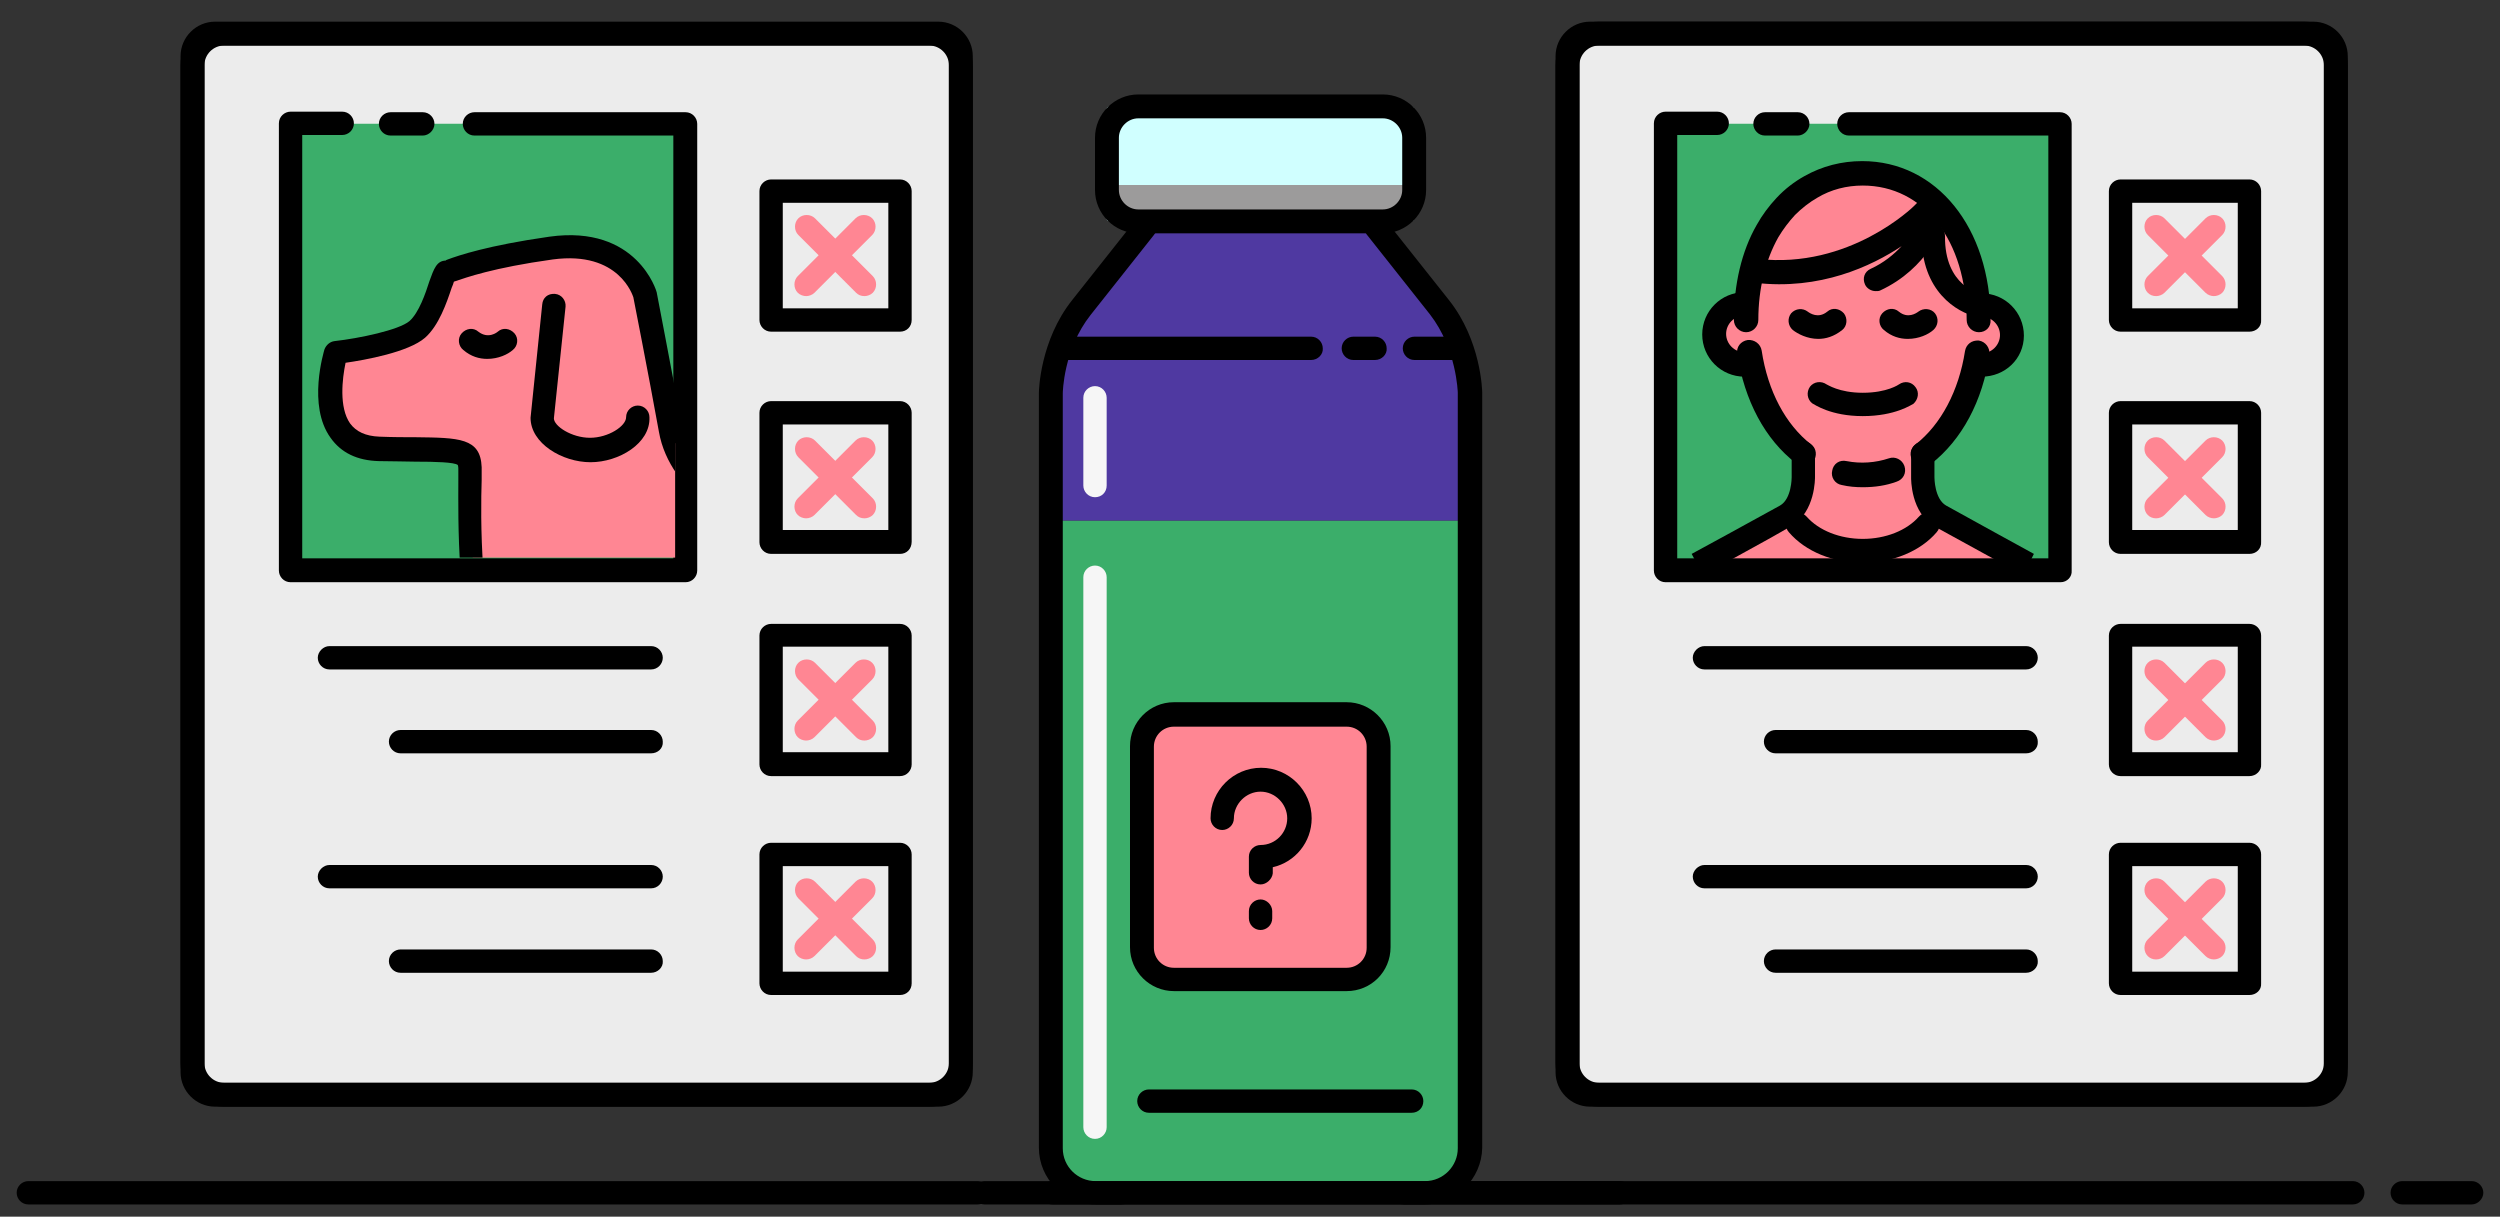 <?xml version="1.0" encoding="UTF-8"?> <!-- Generator: Adobe Illustrator 24.3.0, SVG Export Plug-In . SVG Version: 6.00 Build 0) --> <svg xmlns="http://www.w3.org/2000/svg" xmlns:xlink="http://www.w3.org/1999/xlink" version="1.1" x="0px" y="0px" viewBox="0 0 450 219" style="enable-background:new 0 0 450 219;" xml:space="preserve"><rect x="0" y="0" width="450" height="219" fill="#333333" stroke="none"/> <style type="text/css"> .st0{display:none;} .st1{display:inline;} .st2{fill:#DDB3B3;} .st3{fill:#9C9B9B;} .st4{fill:#FF5C13;} .st5{fill:none;stroke:#FF5C13;stroke-width:0.246;stroke-linecap:round;stroke-linejoin:round;stroke-miterlimit:10;} .st6{opacity:0.5;} .st7{fill:#F6F6F6;} .st8{opacity:0.2;} .st9{fill:#ECECEC;} .st10{fill:#FF8693;} .st11{fill:#3BAE6A;} .st12{clip-path:url(#SVGID_2_);} .st13{fill:#FF8899;} .st14{fill:none;stroke:#000000;stroke-width:0.322;stroke-linecap:round;stroke-miterlimit:10;} .st15{fill:#4F39A1;} .st16{fill:#D0FFFF;} </style> <g id="Layer_1" class="st0"> <g class="st1"> <g> <path class="st2" d="M141.3-190.4h56.2v161.2c0,0,3.4,13-17.1,13s-26.8,0-26.8,0s-12.2,5.8-12.2-26.5S141.3-190.4,141.3-190.4"></path> </g> <g> <rect x="161.4" y="-227.3" class="st3" width="16.1" height="140.5"></rect> </g> <g> <path d="M314.4,219H28.6c-2.1,0-3.7-1.7-3.7-3.7c0-2.1,1.7-3.7,3.7-3.7h285.9c2.1,0,3.7,1.7,3.7,3.7 C318.2,217.3,316.5,219,314.4,219z"></path> </g> <g> <path d="M421.4,219h-93.7c-2.1,0-3.7-1.7-3.7-3.7c0-2.1,1.7-3.7,3.7-3.7h93.7c2.1,0,3.7,1.7,3.7,3.7 C425.1,217.3,423.5,219,421.4,219z"></path> </g> <g> <g> <g> <g> <path class="st4" d="M262.2,8.9c-0.6,0-1.1-0.1-1.7-0.4L224.8-9.7c-1.8-0.9-2.6-3.2-1.6-5c0.9-1.8,3.2-2.6,5-1.6l35.7,18.2 c1.8,0.9,2.6,3.2,1.6,5C264.9,8.2,263.6,8.9,262.2,8.9z"></path> </g> </g> <g> <g> <path class="st4" d="M226.5,8.9c-1.4,0-2.7-0.7-3.3-2c-0.9-1.8-0.2-4.1,1.6-5l35.7-18.2c1.8-0.9,4.1-0.2,5,1.6 c0.9,1.8,0.2,4.1-1.6,5L228.2,8.5C227.7,8.8,227.1,8.9,226.5,8.9z"></path> </g> </g> </g> <g> <g> <path class="st4" d="M251.4-16.4h-14.1c-4.1,0-7.4-3.7-7.4-8.2v-8.1c0-1.6,1.3-2.8,2.8-2.8c1.6,0,2.8,1.3,2.8,2.8v8.1 c0,1.4,0.9,2.5,1.7,2.5h14.1c0.8,0,1.7-1.1,1.7-2.5v-8.1c0-1.6,1.3-2.8,2.8-2.8c1.6,0,2.8,1.3,2.8,2.8v8.1 C258.8-20.1,255.5-16.4,251.4-16.4z"></path> </g> </g> <g> <g> <path class="st4" d="M256-29.8c-0.8,0-1.5-0.3-2.1-0.9c-1.1-1.2-1-3,0.2-4c3-2.7,4.7-6.6,4.7-10.6c0-7.9-6.5-14.4-14.4-14.4 c-7.9,0-14.4,6.5-14.4,14.4c0,4,1.7,7.9,4.7,10.6c1.2,1.1,1.2,2.9,0.2,4c-1.1,1.2-2.9,1.2-4,0.2c-4.2-3.8-6.6-9.2-6.6-14.8 c0-11.1,9-20.1,20.1-20.1s20.1,9,20.1,20.1c0,5.6-2.4,11-6.6,14.8C257.3-30.1,256.6-29.8,256-29.8z"></path> </g> </g> <g> <g> <path class="st5" d="M255.9-32.7"></path> </g> </g> <g> <g> <path class="st5" d="M232.7-32.7"></path> </g> </g> <g> <g> <g> <circle class="st4" cx="237.6" cy="-46.9" r="4.5"></circle> </g> </g> <g> <g> <circle class="st4" cx="251.1" cy="-46.9" r="4.5"></circle> </g> </g> </g> </g> <g class="st6"> <g> <g> <g> <path class="st4" d="M318.9-25.8c-0.4,0-0.9-0.1-1.3-0.3L290.3-40c-1.4-0.7-2-2.4-1.2-3.8c0.7-1.4,2.4-2,3.8-1.2l27.2,13.9 c1.4,0.7,2,2.4,1.2,3.8C320.9-26.3,319.9-25.8,318.9-25.8z"></path> </g> </g> <g> <g> <path class="st4" d="M291.6-25.8c-1,0-2-0.6-2.5-1.6c-0.7-1.4-0.2-3.1,1.2-3.8L317.6-45c1.4-0.7,3.1-0.2,3.8,1.2 c0.7,1.4,0.2,3.1-1.2,3.8l-27.2,13.9C292.5-25.9,292.1-25.8,291.6-25.8z"></path> </g> </g> </g> <g> <g> <path class="st4" d="M310.6-44.4h-10.7c-3.5,0-6.3-3.1-6.3-6.9v-6.2c0-1.6,1.3-2.8,2.8-2.8c1.6,0,2.8,1.3,2.8,2.8v6.2 c0,0.8,0.5,1.3,0.6,1.3h10.7c0.2,0,0.6-0.4,0.6-1.3v-6.2c0-1.6,1.3-2.8,2.8-2.8c1.6,0,2.8,1.3,2.8,2.8v6.2 C316.9-47.5,314.1-44.4,310.6-44.4z"></path> </g> </g> <g> <g> <path class="st4" d="M314.1-54.7c-0.8,0-1.5-0.3-2.1-0.9c-1.1-1.2-1-3,0.2-4c2.2-2,3.4-4.7,3.4-7.6c0-5.7-4.6-10.3-10.3-10.3 c-5.7,0-10.3,4.6-10.3,10.3c0,2.9,1.2,5.6,3.4,7.6c1.2,1.1,1.2,2.9,0.2,4c-1.1,1.2-2.9,1.2-4,0.2c-3.3-3-5.2-7.3-5.2-11.8 c0-8.8,7.2-16,16-16s16,7.2,16,16c0,4.5-1.9,8.8-5.2,11.8C315.4-54.9,314.8-54.7,314.1-54.7z"></path> </g> </g> <g> <g> <path class="st5" d="M314-57.5"></path> </g> </g> <g> <g> <path class="st5" d="M296.3-57.5"></path> </g> </g> <g> <g> <g> <circle class="st4" cx="300.1" cy="-68.3" r="3.5"></circle> </g> </g> <g> <g> <circle class="st4" cx="310.4" cy="-68.3" r="3.5"></circle> </g> </g> </g> </g> <g> <g> <polygon class="st3" points="122.8,128.5 133.1,111.7 146.8,105.4 158.5,111.7 164.8,126.6 154.7,139.7 131.8,142 "></polygon> </g> <g> <path class="st7" d="M244.9,112.8c0,0-40.3-20.8-91.8,16.5c-3.1,2.3-6.1,4.4-9.1,6.6l-2-6.6l-7.8-11.9l-11.4-3.2l-14.4,8.8 c0,0-3.6,19-3.5,20.3c0,1.3,2.6,16.3,3.4,18.9v0c-23,17-35.4,26.4-35.4,26.4c-3.5,2.7-5.7,7-5.7,11.8c0,8.3,6.7,14.9,14.9,14.9 c11.7,0,51.6,0,51.6,0h110c0,0,44.3,0,43-46.4C285.4,128.1,244.9,112.8,244.9,112.8z"></path> </g> <g> <path d="M144.2,139.4c-1.1,0-2.2-0.5-2.9-1.4c-1.3-1.6-1-3.9,0.5-5.2c2.1-1.7,3.7-2.8,5.6-4.1c1.1-0.7,2.2-1.5,3.4-2.4 c12.9-9.3,26.3-15.9,39.7-19.6c2.1-0.5,4,0.6,4.6,2.6c0.5,2-0.6,4-2.6,4.6c-12.6,3.4-25.1,9.6-37.3,18.4c-1.3,1-2.5,1.8-3.6,2.5 c-1.7,1.2-3.3,2.2-5.1,3.7C145.9,139.1,145,139.4,144.2,139.4z"></path> </g> <g> <path d="M164.2,125.8c-1.7,0-3.2-1.1-3.6-2.8c-0.9-3.6-2.5-6.4-4.7-8.6c-6.8-6.6-15.1-4.7-20.3,0.1c-1,0.9-1.8,1.9-2.5,3.1 c-1.1,1.7-3.4,2.3-5.1,1.2c-1.7-1.1-2.3-3.4-1.2-5.1c1.1-1.7,2.4-3.3,3.8-4.7c9.1-8.5,21.7-8.5,30.5,0.1c3.2,3.1,5.4,7.1,6.7,12 c0.5,2-0.7,4-2.7,4.5C164.8,125.7,164.5,125.8,164.2,125.8z"></path> </g> <g> <path d="M243.6,219H82c-10.3,0-18.7-8.4-18.7-18.7c0-5.8,2.6-11.1,7.1-14.7c0.1,0,8.2-6.2,23.6-17.7l9.8-7.3 c-2.2-7.7-7.1-30.2,5.4-41.8c9.2-8.5,21.7-8.5,30.5,0.1c14.5,14.1,4.9,43.1,4.5,44.3c-0.7,1.9-2.8,2.9-4.7,2.3 c-2-0.7-3-2.8-2.3-4.7c0.1-0.3,8.5-25.8-2.6-36.6c-6.8-6.6-15.1-4.7-20.3,0.1c-11.3,10.5-2.7,36.3-2.6,36.5 c0.5,1.5,0,3.2-1.3,4.2l-11.9,8.8c-15.3,11.4-23.5,17.6-23.5,17.6c-2.7,2.1-4.2,5.3-4.2,8.8c0,6.2,5,11.2,11.2,11.2h161.6 c0.2,0,17.8-0.2,29.2-12c7-7.3,10.4-17.5,10-30.5c-1.1-37.8-38.9-52.5-39.3-52.7c-0.5-0.2-9.5-4.7-24.2-5.5 c-2.1-0.1-3.6-1.8-3.5-3.9c0.1-2,1.7-3.7,3.9-3.5c16.4,0.8,26.4,5.9,26.8,6.1l0,0c0.1,0,42.5,16.5,43.7,59.2 c0.4,15.1-3.7,27.2-12.2,36C264.5,218.8,244.5,219,243.6,219z"></path> </g> <g> <path d="M392.5,219c-0.5,0-0.8,0-0.9,0l-46.4,0c-6.1-0.3-11.1-0.7-14.5-4.1c-3.1-3.1-4.4-7.8-4.4-15.3 c0-15.4-6.7-20.3-27.4-20.3h-12.2c-2.1,0-3.7-1.7-3.7-3.7c0-2.1,1.7-3.7,3.7-3.7h12.2c18.1,0,34.9,3.4,34.9,27.8 c0,5.2,0.7,8.5,2.2,10c1.4,1.4,4,1.9,9.1,1.9c0,0,0.1,0,0.1,0h46.7c1.1,0.1,3.7-0.1,5-1.3c0.3-0.3,1.1-1,1.1-3.2 c0-2.1,1.7-3.7,3.7-3.7c2.1,0,3.7,1.7,3.7,3.7c0,4.5-1.9,7.3-3.5,8.7C398.7,218.6,394.4,219,392.5,219z"></path> </g> <g> <path d="M222.7,206H162c-2.1,0-3.7-1.7-3.7-3.7s1.7-3.7,3.7-3.7h60.7c2.1,0,3.7,1.7,3.7,3.7S224.8,206,222.7,206z"></path> </g> <g> <g> <path class="st4" d="M111,200.6c-1,0-1.9-0.4-2.6-1.1c-1.5-1.5-1.5-3.8,0-5.3l18.2-18.2c1.5-1.5,3.8-1.5,5.3,0s1.5,3.8,0,5.3 l-18.2,18.2C112.9,200.3,112,200.6,111,200.6z"></path> </g> </g> <g> <g> <path class="st4" d="M129.2,200.6c-1,0-1.9-0.4-2.6-1.1l-18.2-18.2c-1.5-1.5-1.5-3.8,0-5.3c1.5-1.5,3.8-1.5,5.3,0l18.2,18.2 c1.5,1.5,1.5,3.8,0,5.3C131.1,200.3,130.1,200.6,129.2,200.6z"></path> </g> </g> <g> <path d="M201.5,111.9c-1.8,0-3.4-1.3-3.7-3.1c-0.3-2,1.1-3.9,3.1-4.3c2.8-0.4,5.5-0.7,8.1-0.9c1.9-0.2,3.8,1.4,4,3.4 c0.1,2.1-1.4,3.8-3.4,4c-2.4,0.2-4.9,0.5-7.4,0.9C201.9,111.9,201.7,111.9,201.5,111.9z"></path> </g> </g> <g> <polygon class="st4" points="197.3,-76 141.7,-76 143,-18.8 156.5,-15 156.5,10.9 162,10.9 166.7,53.6 173.3,53.6 177.4,10.9 184.1,10.9 184.1,-15 197.3,-19.9 "></polygon> </g> <g> <g> <path d="M171.9-223.6h-34.2c-2.1,0-3.7-1.7-3.7-3.7c0-2.1,1.7-3.7,3.7-3.7h34.2c2.1,0,3.7,1.7,3.7,3.7 C175.6-225.2,174-223.6,171.9-223.6z"></path> </g> <g> <path d="M169.5-80c-4.3,0-7-1.8-8.4-3.3c-3.5-3.7-3.4-9-3.3-9.6l0-95c0-2.1,1.7-3.7,3.7-3.7c2.1,0,3.7,1.7,3.7,3.7v95.2 c0,0.9,0.2,3.1,1.3,4.3c0.2,0.2,1,1,3,1c2.1,0,3.7,1.7,3.7,3.7C173.2-81.7,171.5-80,169.5-80z"></path> </g> <g> <path d="M161.4-187.2c-2.1,0-3.7-1.7-3.7-3.7v-33c0-2.1,1.7-3.7,3.7-3.7c2.1,0,3.7,1.7,3.7,3.7v33 C165.2-188.9,163.5-187.2,161.4-187.2z"></path> </g> <g> <path d="M164.9-12.4h-14.2c-3.3,0-6.2-1.2-8.4-3.4c-4.6-4.7-4.7-12.5-4.7-13.4v-49.5c0-2.1,1.7-3.7,3.7-3.7s3.7,1.7,3.7,3.7 v49.5c0,1.5,0.4,6,2.5,8.1c0.8,0.8,1.8,1.2,3,1.2h14.2c2.1,0,3.7,1.7,3.7,3.7S167-12.4,164.9-12.4z"></path> </g> <g> <path d="M141.4-87.4c-2.1,0-3.7-1.7-3.7-3.7v-9.4c0-2.1,1.7-3.7,3.7-3.7s3.7,1.7,3.7,3.7v9.4C145.1-89.1,143.5-87.4,141.4-87.4z "></path> </g> <g> <path d="M141.4-110.2c-2.1,0-3.7-1.7-3.7-3.7v-76.5c0-2.1,1.7-3.7,3.7-3.7s3.7,1.7,3.7,3.7v76.5 C145.1-111.8,143.5-110.2,141.4-110.2z"></path> </g> <g> <path d="M171.9,16.7h-9.7c-4.9,0-7.8-2-9.3-3.7c-3.5-4-3-9.4-3-10l0-19.1c0-2.1,1.7-3.7,3.7-3.7c2.1,0,3.7,1.7,3.7,3.7V3.4 c-0.1,1.2,0,3.4,1.1,4.6c0.7,0.8,2,1.2,3.7,1.2h9.7c2.1,0,3.7,1.7,3.7,3.7S173.9,16.7,171.9,16.7z"></path> </g> <g> <path d="M215.6-186.7h-92.2c-2.1,0-3.7-1.7-3.7-3.7c0-2.1,1.7-3.7,3.7-3.7h92.2c2.1,0,3.7,1.7,3.7,3.7 C219.3-188.3,217.7-186.7,215.6-186.7z"></path> </g> <g> <path d="M171.5-35.3H167c-2.1,0-3.7-1.7-3.7-3.7c0-2.1,1.7-3.7,3.7-3.7h4.4c2.1,0,3.7,1.7,3.7,3.7 C175.2-37,173.5-35.3,171.5-35.3z"></path> </g> <g> <path d="M171.5-58H167c-2.1,0-3.7-1.7-3.7-3.7s1.7-3.7,3.7-3.7h4.4c2.1,0,3.7,1.7,3.7,3.7S173.5-58,171.5-58z"></path> </g> <g> <path d="M171.9,59.3h-6.5c-1.9,0-3.6-1.5-3.7-3.4l-3.3-42.5c-0.2-2,1.4-3.8,3.4-4c2.1-0.1,3.8,1.4,4,3.4l3,39.1h3 c2.1,0,3.7,1.7,3.7,3.7S174,59.3,171.9,59.3z"></path> </g> <g> <g> <path d="M201.2-223.6h-34.2c-2.1,0-3.7-1.7-3.7-3.7c0-2.1,1.7-3.7,3.7-3.7h34.2c2.1,0,3.7,1.7,3.7,3.7 C205-225.2,203.3-223.6,201.2-223.6z"></path> </g> <g> <path d="M169.5-80c-2.1,0-3.7-1.7-3.7-3.7c0-2.1,1.7-3.7,3.7-3.7c2,0,2.8-0.8,3-1c1.2-1.2,1.4-3.4,1.3-4.1v-83 c0-2.1,1.7-3.7,3.7-3.7c2.1,0,3.7,1.7,3.7,3.7v82.8c0,0.4,0.2,5.7-3.4,9.4C176.5-81.8,173.8-80,169.5-80z"></path> </g> <g> <path d="M177.5-199c-2.1,0-3.7-1.7-3.7-3.7V-224c0-2.1,1.7-3.7,3.7-3.7c2.1,0,3.7,1.7,3.7,3.7v21.2 C181.3-200.7,179.6-199,177.5-199z"></path> </g> <g> <path d="M188.3-12.4h-14.2c-2.1,0-3.7-1.7-3.7-3.7s1.7-3.7,3.7-3.7h14.2c1.3,0,2.3-0.4,3-1.2c2.1-2.1,2.5-6.6,2.5-8.1v-161.3 c0-2.1,1.7-3.7,3.7-3.7c2.1,0,3.7,1.7,3.7,3.7v161.2c0,0.8,0,8.6-4.7,13.3C194.4-13.6,191.5-12.4,188.3-12.4z"></path> </g> <g> <path d="M176.8,16.7h-9.7c-2.1,0-3.7-1.7-3.7-3.7s1.7-3.7,3.7-3.7h9.7c1.7,0,3-0.4,3.7-1.2c1.1-1.3,1.2-3.5,1.1-4.3l0-20 c0-2.1,1.7-3.7,3.7-3.7c2.1,0,3.7,1.7,3.7,3.7V3.4c0,0.2,0.6,5.6-3,9.6C184.6,14.7,181.7,16.7,176.8,16.7z"></path> </g> <g> <path d="M215.6-186.7h-33.7c-2.1,0-3.7-1.7-3.7-3.7c0-2.1,1.7-3.7,3.7-3.7h33.7c2.1,0,3.7,1.7,3.7,3.7 C219.3-188.3,217.7-186.7,215.6-186.7z"></path> </g> <g> <path d="M172-35.3h-4.4c-2.1,0-3.7-1.7-3.7-3.7c0-2.1,1.7-3.7,3.7-3.7h4.4c2.1,0,3.7,1.7,3.7,3.7C175.7-37,174-35.3,172-35.3z"></path> </g> <g> <path d="M172-58h-4.4c-2.1,0-3.7-1.7-3.7-3.7s1.7-3.7,3.7-3.7h4.4c2.1,0,3.7,1.7,3.7,3.7S174-58,172-58z"></path> </g> <g> <path d="M173.5,59.3h-6.5c-2.1,0-3.7-1.7-3.7-3.7s1.7-3.7,3.7-3.7h3l3-39.1c0.2-2,2.1-3.6,4-3.4c2.1,0.2,3.6,2,3.4,4l-3.3,42.5 C177.1,57.8,175.5,59.3,173.5,59.3z"></path> </g> </g> </g> <g class="st8"> <g> <g> <g> <path class="st4" d="M275.8-141c-0.4,0-0.9-0.1-1.3-0.3l-27.2-13.9c-1.4-0.7-2-2.4-1.2-3.8c0.7-1.4,2.4-2,3.8-1.2l27.2,13.9 c1.4,0.7,2,2.4,1.2,3.8C277.9-141.5,276.9-141,275.8-141z"></path> </g> </g> <g> <g> <path class="st4" d="M248.6-141c-1,0-2-0.6-2.5-1.6c-0.7-1.4-0.2-3.1,1.2-3.8l27.2-13.9c1.4-0.7,3.1-0.2,3.8,1.2 c0.7,1.4,0.2,3.1-1.2,3.8l-27.2,13.9C249.5-141.1,249-141,248.6-141z"></path> </g> </g> </g> <g> <g> <path class="st4" d="M267.6-159.6h-10.7c-3.5,0-6.3-3.1-6.3-6.9v-6.2c0-1.6,1.3-2.8,2.8-2.8c1.6,0,2.8,1.3,2.8,2.8v6.2 c0,0.8,0.5,1.3,0.6,1.3h10.7c0.2,0,0.6-0.4,0.6-1.3v-6.2c0-1.6,1.3-2.8,2.8-2.8c1.6,0,2.8,1.3,2.8,2.8v6.2 C273.9-162.7,271.1-159.6,267.6-159.6z"></path> </g> </g> <g> <g> <path class="st4" d="M271.1-169.9c-0.8,0-1.5-0.3-2.1-0.9c-1.1-1.2-1-3,0.2-4c2.1-2,3.4-4.7,3.4-7.6c0-5.7-4.6-10.3-10.3-10.3 c-5.7,0-10.3,4.6-10.3,10.3c0,2.9,1.2,5.6,3.4,7.6c1.2,1.1,1.2,2.9,0.2,4c-1.1,1.2-2.9,1.2-4,0.2c-3.3-3-5.2-7.3-5.2-11.8 c0-8.8,7.2-16,16-16c8.8,0,16,7.2,16,16c0,4.5-1.9,8.8-5.2,11.8C272.4-170.1,271.7-169.9,271.1-169.9z"></path> </g> </g> <g> <g> <path class="st5" d="M271-172.7"></path> </g> </g> <g> <g> <path class="st5" d="M253.3-172.7"></path> </g> </g> <g> <g> <g> <circle class="st4" cx="257.1" cy="-183.5" r="3.5"></circle> </g> </g> <g> <g> <circle class="st4" cx="267.4" cy="-183.5" r="3.5"></circle> </g> </g> </g> </g> <g> <path d="M169.5,141.2c-2.1,0-3.7-1.7-3.7-3.7V58.7c0-2.1,1.7-3.7,3.7-3.7s3.7,1.7,3.7,3.7v78.7 C173.2,139.5,171.5,141.2,169.5,141.2z"></path> </g> </g> </g> <g id="Layer_2"> <g> <path class="st9" d="M420.4,10.1c0-2.2-1.8-4-4-4H286.2c-2.2,0-4,1.8-4,4V193c0,2.2,1.8,4,4,4h130.2c2.2,0,4-1.8,4-4V10.1z"></path> <path d="M444.9,216.8h-12.5c-1.2,0-2.1-1-2.1-2.1c0-1.2,1-2.1,2.1-2.1h12.5c1.2,0,2.1,1,2.1,2.1C447,215.8,446,216.8,444.9,216.8z "></path> <path d="M416.4,199.2H286.2c-3.4,0-6.2-2.8-6.2-6.2V10.1c0-3.4,2.8-6.2,6.2-6.2h130.2c3.4,0,6.2,2.8,6.2,6.2V193 C422.6,196.4,419.8,199.2,416.4,199.2z M286.2,8.2c-1,0-1.9,0.9-1.9,1.9V193c0,1,0.9,1.9,1.9,1.9h130.2c1,0,1.9-0.8,1.9-1.9V10.1 c0-1-0.9-1.9-1.9-1.9H286.2z"></path> <path d="M414.8,199.2h-127c-4.3,0-7.8-3.5-7.8-7.8V11.7c0-4.3,3.5-7.8,7.8-7.8h127c4.3,0,7.8,3.5,7.8,7.8v179.7 C422.6,195.7,419.1,199.2,414.8,199.2z M287.8,8.2c-1.9,0-3.5,1.6-3.5,3.5v179.7c0,1.9,1.6,3.5,3.5,3.5h127c1.9,0,3.5-1.6,3.5-3.5 V11.7c0-1.9-1.6-3.5-3.5-3.5H287.8z"></path> <g> <path d="M364.7,120.5h-57.9c-1.2,0-2.1-1-2.1-2.1s1-2.1,2.1-2.1h57.9c1.2,0,2.1,1,2.1,2.1S365.9,120.5,364.7,120.5z"></path> <path d="M364.7,135.6h-45.1c-1.2,0-2.1-1-2.1-2.1c0-1.2,1-2.1,2.1-2.1h45.1c1.2,0,2.1,1,2.1,2.1 C366.9,134.7,365.9,135.6,364.7,135.6z"></path> </g> <g> <path d="M364.7,159.9h-57.9c-1.2,0-2.1-1-2.1-2.1s1-2.1,2.1-2.1h57.9c1.2,0,2.1,1,2.1,2.1S365.9,159.9,364.7,159.9z"></path> <path d="M364.7,175.1h-45.1c-1.2,0-2.1-1-2.1-2.1c0-1.2,1-2.1,2.1-2.1h45.1c1.2,0,2.1,1,2.1,2.1 C366.9,174.1,365.9,175.1,364.7,175.1z"></path> </g> <path d="M404.9,59.7h-23.2c-1.2,0-2.1-1-2.1-2.1V34.4c0-1.2,1-2.1,2.1-2.1h23.2c1.2,0,2.1,1,2.1,2.1v23.2 C407.1,58.8,406.1,59.7,404.9,59.7z M383.8,55.5h19v-19h-19V55.5z"></path> <path d="M404.9,99.7h-23.2c-1.2,0-2.1-1-2.1-2.1V74.3c0-1.2,1-2.1,2.1-2.1h23.2c1.2,0,2.1,1,2.1,2.1v23.2 C407.1,98.8,406.1,99.7,404.9,99.7z M383.8,95.4h19v-19h-19V95.4z"></path> <path d="M404.9,139.7h-23.2c-1.2,0-2.1-1-2.1-2.1v-23.2c0-1.2,1-2.1,2.1-2.1h23.2c1.2,0,2.1,1,2.1,2.1v23.2 C407.1,138.7,406.1,139.7,404.9,139.7z M383.8,135.4h19v-19h-19V135.4z"></path> <path d="M404.9,179.1h-23.2c-1.2,0-2.1-1-2.1-2.1v-23.2c0-1.2,1-2.1,2.1-2.1h23.2c1.2,0,2.1,1,2.1,2.1V177 C407.1,178.2,406.1,179.1,404.9,179.1z M383.8,174.9h19v-19h-19V174.9z"></path> <g> <path class="st10" d="M398.5,53.3c0.5,0,1.1-0.2,1.5-0.6c0.8-0.8,0.8-2.2,0-3l-10.4-10.4c-0.8-0.8-2.2-0.8-3,0 c-0.8,0.8-0.8,2.2,0,3L397,52.7C397.4,53.1,398,53.3,398.5,53.3z"></path> <path class="st10" d="M388.1,53.3c0.5,0,1.1-0.2,1.5-0.6L400,42.3c0.8-0.8,0.8-2.2,0-3c-0.8-0.8-2.2-0.8-3,0l-10.4,10.4 c-0.8,0.8-0.8,2.2,0,3C387,53.1,387.5,53.3,388.1,53.3z"></path> <path class="st10" d="M398.5,93.3c0.5,0,1.1-0.2,1.5-0.6c0.8-0.8,0.8-2.2,0-3l-10.4-10.4c-0.8-0.8-2.2-0.8-3,0 c-0.8,0.8-0.8,2.2,0,3L397,92.7C397.4,93.1,398,93.3,398.5,93.3z"></path> <path class="st10" d="M388.1,93.3c0.5,0,1.1-0.2,1.5-0.6L400,82.3c0.8-0.8,0.8-2.2,0-3c-0.8-0.8-2.2-0.8-3,0l-10.4,10.4 c-0.8,0.8-0.8,2.2,0,3C387,93.1,387.5,93.3,388.1,93.3z"></path> <path class="st10" d="M398.5,133.3c0.5,0,1.1-0.2,1.5-0.6c0.8-0.8,0.8-2.2,0-3l-10.4-10.4c-0.8-0.8-2.2-0.8-3,0 c-0.8,0.8-0.8,2.2,0,3l10.4,10.4C397.4,133.1,398,133.3,398.5,133.3z"></path> <path class="st10" d="M388.1,133.3c0.5,0,1.1-0.2,1.5-0.6l10.4-10.4c0.8-0.8,0.8-2.2,0-3c-0.8-0.8-2.2-0.8-3,0l-10.4,10.4 c-0.8,0.8-0.8,2.2,0,3C387,133.1,387.5,133.3,388.1,133.3z"></path> <path class="st10" d="M398.5,172.7c0.5,0,1.1-0.2,1.5-0.6c0.8-0.8,0.8-2.2,0-3l-10.4-10.4c-0.8-0.8-2.2-0.8-3,0 c-0.8,0.8-0.8,2.2,0,3l10.4,10.4C397.4,172.5,398,172.7,398.5,172.7z"></path> <path class="st10" d="M388.1,172.7c0.5,0,1.1-0.2,1.5-0.6l10.4-10.4c0.8-0.8,0.8-2.2,0-3c-0.8-0.8-2.2-0.8-3,0l-10.4,10.4 c-0.8,0.8-0.8,2.2,0,3C387,172.5,387.5,172.7,388.1,172.7z"></path> </g> <path d="M423.5,216.8H252.6c-1.2,0-2.1-1-2.1-2.1c0-1.2,1-2.1,2.1-2.1h170.9c1.2,0,2.1,1,2.1,2.1 C425.6,215.8,424.7,216.8,423.5,216.8z"></path> <g> <rect x="299.8" y="22.2" transform="matrix(-1 -4.482071e-11 4.482071e-11 -1 670.691 124.875)" class="st11" width="71.1" height="80.4"></rect> <g> <path class="st10" d="M349.3,92.9c4.3,2.4,15.9,8.7,15.9,8.7h-59.7c0,0,11.6-6.3,15.9-8.7c3.3-1.9,3.2-7,3.2-7v-4.2 c-4.5-3.5-8-9.2-9.4-16.4l-1.2,0.3c-3,0-5.5-2.5-5.5-5.5c0-3,2.5-5.5,5.5-5.5h0.5c1.1-14.6,10-23.5,20.8-23.5 c10.9,0,19.8,9,20.8,23.7c0.3-0.1,0.5-0.2,0.5-0.2c3,0,5.5,2.5,5.5,5.5c0,3-2.5,5.5-5.5,5.5c0,0-0.5,0.1-1.3,0.2 c-1.5,6.9-4.9,12.5-9.3,15.9v4.2C346.1,85.9,346,91.1,349.3,92.9z"></path> <g> <g> <path d="M364.2,103.5c0,0-11.6-6.3-15.9-8.7c-4.4-2.5-4.3-8.6-4.3-8.9v-4.3c0-1.2,1-2.1,2.1-2.1c1.2,0,2.1,1,2.1,2.1v4.3 c0,0.1,0,3.9,2.1,5.1c4.3,2.4,15.8,8.7,15.8,8.7L364.2,103.5z"></path> <path d="M306.5,103.5l-2-3.8c0,0,11.6-6.3,15.9-8.7c2.1-1.2,2.1-5,2.1-5.1v-4.4c0-1.2,1-2.1,2.1-2.1s2.1,1,2.1,2.1v4.3 c0,0.2,0.1,6.4-4.3,8.9C318.2,97.2,306.5,103.5,306.5,103.5z"></path> </g> <g> <path d="M343.4,61c-1.4,0-2.9-0.4-4.3-1.6c-0.9-0.7-1.1-2.1-0.3-3c0.8-0.9,2.1-1.1,3-0.3c1.6,1.3,3.1,0.3,3.5,0 c0.9-0.7,2.3-0.6,3,0.3c0.7,0.9,0.6,2.2-0.3,3C347.1,60.2,345.4,61,343.4,61z"></path> <path d="M356.7,67.8c-1.2,0-2.1-1-2.1-2.1c0-1.2,1-2.1,2.1-2.1c1.8,0,3.3-1.5,3.3-3.3c0-1.8-1.5-3.3-3.3-3.3 c-1.2,0-2.1-1-2.1-2.1c0-1.2,1-2.1,2.1-2.1c4.2,0,7.6,3.4,7.6,7.6S360.9,67.8,356.7,67.8z"></path> <path d="M356.2,59.8c-1.2,0-2.2-1-2.2-2.2c0-14.3-7.7-24.2-18.7-24.2c-2.9,0-5.7,0.7-8.2,2.2c-1.4,0.8-2.8,1.9-4,3.1 c-1.1,1.2-2.1,2.5-3,4c-2.3,4.1-3.6,9.2-3.6,14.9c0,1.2-1,2.2-2.2,2.2s-2.2-1-2.2-2.2c0-6.4,1.4-12.4,4.1-17.1 c1-1.8,2.2-3.4,3.6-4.9c1.5-1.6,3.2-2.9,5-3.9c3.2-1.8,6.7-2.7,10.4-2.7c13.4,0,23.1,12,23.1,28.6 C358.4,58.8,357.5,59.8,356.2,59.8z"></path> <path d="M324.6,83.9c-0.5,0-0.9-0.1-1.3-0.5c-5.6-4.3-9.3-11.3-10.6-19.7c-0.2-1.2,0.6-2.3,1.9-2.5c1.2-0.1,2.3,0.7,2.5,1.9 c1.1,7.3,4.3,13.3,8.9,16.9c1,0.7,1.1,2.1,0.4,3.1C325.9,83.7,325.3,83.9,324.6,83.9z"></path> <path d="M335.3,87.7c-1.3,0-2.5-0.1-3.8-0.4c-1.2-0.2-2-1.4-1.7-2.6c0.2-1.2,1.3-2,2.6-1.7c2.5,0.5,5.2,0.3,7.6-0.5 c1.1-0.4,2.4,0.2,2.8,1.4c0.4,1.2-0.2,2.4-1.4,2.8C339.5,87.4,337.5,87.7,335.3,87.7z"></path> <path d="M346.1,83.9c-0.7,0-1.3-0.3-1.7-0.8c-0.8-1-0.6-2.4,0.4-3.1c4.6-3.6,7.8-9.7,8.9-16.8c0.2-1.2,1.2-2,2.5-1.9 c1.2,0.2,2,1.3,1.9,2.5c-1.2,8.4-5,15.4-10.5,19.7C347.1,83.8,346.6,83.9,346.1,83.9z"></path> <path d="M327.3,61c-2,0-3.7-0.9-4.6-1.6c-0.9-0.8-1-2.1-0.3-3c0.8-0.9,2.1-1,3-0.3c0.4,0.3,1.9,1.3,3.5,0 c0.9-0.8,2.2-0.6,3,0.3c0.7,0.9,0.6,2.3-0.3,3C330.1,60.6,328.6,61,327.3,61z"></path> <path d="M335.3,74.9c-5.8,0-8.7-2.1-9.1-2.3c-0.9-0.7-1.1-2-0.4-3c0.7-0.9,2-1.1,3-0.4c0.1,0,2.2,1.5,6.5,1.5 c4.4,0,6.5-1.5,6.5-1.5c1-0.7,2.3-0.5,3,0.5c0.7,0.9,0.5,2.2-0.4,3C344.1,72.8,341.2,74.9,335.3,74.9z"></path> <path d="M314,67.8c-4.2,0-7.6-3.4-7.6-7.6s3.4-7.6,7.6-7.6c1.2,0,2.1,1,2.1,2.1c0,1.2-1,2.1-2.1,2.1c-1.8,0-3.3,1.5-3.3,3.3 c0,1.8,1.5,3.3,3.3,3.3c1.2,0,2.1,1,2.1,2.1C316.2,66.8,315.2,67.8,314,67.8z"></path> <path d="M337.6,52.4c-0.8,0-1.6-0.5-1.9-1.2c-0.5-1.1-0.1-2.3,1-2.8c2.4-1.1,4.2-2.6,5.6-4.1c-5.4,3.6-14.7,8-26.4,6.6 c-1.2-0.1-2-1.2-1.9-2.4c0.1-1.2,1-2.1,2.4-1.9c16.5,1.9,28-9.4,28.1-9.5l1.1-1.1l4.8,2.4l-0.6,1.8 c-0.1,0.3-2.7,8.1-11.4,12.1C338.2,52.4,337.9,52.4,337.6,52.4z"></path> </g> <path d="M335.3,101.3c-5.3,0-10.3-2-13.3-5.5c-0.8-0.9-0.7-2.2,0.2-3c0.9-0.8,2.2-0.7,3,0.2c2.2,2.5,6,4,10.1,4 c4.1,0,7.9-1.5,10.1-4c0.8-0.9,2.1-1,3-0.2c0.9,0.8,1,2.1,0.2,3C345.7,99.2,340.7,101.3,335.3,101.3z"></path> </g> </g> <path d="M370.9,104.8h-71.1c-1.2,0-2.1-1-2.1-2.1V22.2c0-1.2,1-2.1,2.1-2.1h9.3c1.2,0,2.1,1,2.1,2.1c0,1.2-1,2.1-2.1,2.1h-7.2 v76.2h66.8V24.4h-35.9c-1.2,0-2.1-1-2.1-2.1c0-1.2,1-2.1,2.1-2.1h38c1.2,0,2.1,1,2.1,2.1v80.4C373,103.8,372.1,104.8,370.9,104.8 z"></path> <path d="M323.6,24.4h-5.9c-1.2,0-2.1-1-2.1-2.1c0-1.2,1-2.1,2.1-2.1h5.9c1.2,0,2.1,1,2.1,2.1C325.7,23.4,324.7,24.4,323.6,24.4z"></path> </g> <path d="M356.2,57c-0.1,0-0.3,0-0.4,0c-3.5-0.7-10-4.6-9.9-14.6c0-1.2,1-2.1,2.1-2.1c0,0,0,0,0,0c1.2,0,2.1,1,2.1,2.2 c-0.1,9,6.2,10.3,6.4,10.4c1.2,0.2,1.9,1.3,1.7,2.5C358.1,56.3,357.2,57,356.2,57z"></path> </g> <g> <path class="st9" d="M172.9,10.1c0-2.2-1.8-4-4-4H38.7c-2.2,0-4,1.8-4,4V193c0,2.2,1.8,4,4,4h130.2c2.2,0,4-1.8,4-4V10.1z"></path> <path d="M168.9,199.2H38.7c-3.4,0-6.2-2.8-6.2-6.2V10.1c0-3.4,2.8-6.2,6.2-6.2h130.2c3.4,0,6.2,2.8,6.2,6.2V193 C175.1,196.4,172.3,199.2,168.9,199.2z M38.7,8.2c-1,0-1.9,0.8-1.9,1.9V193c0,1,0.8,1.9,1.9,1.9h130.2c1,0,1.9-0.8,1.9-1.9V10.1 c0-1-0.9-1.9-1.9-1.9H38.7z"></path> <path d="M167.3,199.2h-127c-4.3,0-7.8-3.5-7.8-7.8V11.7C32.5,7.4,36,4,40.3,4h127c4.3,0,7.8,3.5,7.8,7.8v179.7 C175.1,195.7,171.6,199.2,167.3,199.2z M40.3,8.2c-1.9,0-3.5,1.6-3.5,3.5v179.7c0,1.9,1.6,3.5,3.5,3.5h127c1.9,0,3.5-1.6,3.5-3.5 V11.7c0-1.9-1.6-3.5-3.5-3.5H40.3z"></path> <g> <path d="M117.2,120.5H59.3c-1.2,0-2.1-1-2.1-2.1s1-2.1,2.1-2.1h57.9c1.2,0,2.1,1,2.1,2.1S118.4,120.5,117.2,120.5z"></path> <path d="M117.2,135.6H72.1c-1.2,0-2.1-1-2.1-2.1c0-1.2,1-2.1,2.1-2.1h45.1c1.2,0,2.1,1,2.1,2.1 C119.4,134.7,118.4,135.6,117.2,135.6z"></path> </g> <g> <path d="M117.2,159.9H59.3c-1.2,0-2.1-1-2.1-2.1s1-2.1,2.1-2.1h57.9c1.2,0,2.1,1,2.1,2.1S118.4,159.9,117.2,159.9z"></path> <path d="M117.2,175.1H72.1c-1.2,0-2.1-1-2.1-2.1c0-1.2,1-2.1,2.1-2.1h45.1c1.2,0,2.1,1,2.1,2.1 C119.4,174.1,118.4,175.1,117.2,175.1z"></path> </g> <path d="M162,59.7h-23.2c-1.2,0-2.1-1-2.1-2.1V34.4c0-1.2,1-2.1,2.1-2.1H162c1.2,0,2.1,1,2.1,2.1v23.2 C164.1,58.8,163.2,59.7,162,59.7z M140.9,55.5h19v-19h-19V55.5z"></path> <path d="M162,99.7h-23.2c-1.2,0-2.1-1-2.1-2.1V74.3c0-1.2,1-2.1,2.1-2.1H162c1.2,0,2.1,1,2.1,2.1v23.2 C164.1,98.8,163.2,99.7,162,99.7z M140.9,95.4h19v-19h-19V95.4z"></path> <path d="M162,139.7h-23.2c-1.2,0-2.1-1-2.1-2.1v-23.2c0-1.2,1-2.1,2.1-2.1H162c1.2,0,2.1,1,2.1,2.1v23.2 C164.1,138.7,163.2,139.7,162,139.7z M140.9,135.4h19v-19h-19V135.4z"></path> <path d="M162,179.1h-23.2c-1.2,0-2.1-1-2.1-2.1v-23.2c0-1.2,1-2.1,2.1-2.1H162c1.2,0,2.1,1,2.1,2.1V177 C164.1,178.2,163.2,179.1,162,179.1z M140.9,174.9h19v-19h-19V174.9z"></path> <g> <path class="st10" d="M155.6,53.3c0.5,0,1.1-0.2,1.5-0.6c0.8-0.8,0.8-2.2,0-3l-10.4-10.4c-0.8-0.8-2.2-0.8-3,0 c-0.8,0.8-0.8,2.2,0,3l10.4,10.4C154.5,53.1,155,53.3,155.6,53.3z"></path> <path class="st10" d="M145.1,53.3c0.5,0,1.1-0.2,1.5-0.6l10.4-10.4c0.8-0.8,0.8-2.2,0-3c-0.8-0.8-2.2-0.8-3,0l-10.4,10.4 c-0.8,0.8-0.8,2.2,0,3C144,53.1,144.6,53.3,145.1,53.3z"></path> <path class="st10" d="M155.6,93.3c0.5,0,1.1-0.2,1.5-0.6c0.8-0.8,0.8-2.2,0-3l-10.4-10.4c-0.8-0.8-2.2-0.8-3,0 c-0.8,0.8-0.8,2.2,0,3l10.4,10.4C154.5,93.1,155,93.3,155.6,93.3z"></path> <path class="st10" d="M145.1,93.3c0.5,0,1.1-0.2,1.5-0.6l10.4-10.4c0.8-0.8,0.8-2.2,0-3c-0.8-0.8-2.2-0.8-3,0l-10.4,10.4 c-0.8,0.8-0.8,2.2,0,3C144,93.1,144.6,93.3,145.1,93.3z"></path> <path class="st10" d="M155.6,133.3c0.5,0,1.1-0.2,1.5-0.6c0.8-0.8,0.8-2.2,0-3l-10.4-10.4c-0.8-0.8-2.2-0.8-3,0 c-0.8,0.8-0.8,2.2,0,3l10.4,10.4C154.5,133.1,155,133.3,155.6,133.3z"></path> <path class="st10" d="M145.1,133.3c0.5,0,1.1-0.2,1.5-0.6l10.4-10.4c0.8-0.8,0.8-2.2,0-3c-0.8-0.8-2.2-0.8-3,0l-10.4,10.4 c-0.8,0.8-0.8,2.2,0,3C144,133.1,144.6,133.3,145.1,133.3z"></path> <path class="st10" d="M155.6,172.7c0.5,0,1.1-0.2,1.5-0.6c0.8-0.8,0.8-2.2,0-3l-10.4-10.4c-0.8-0.8-2.2-0.8-3,0 c-0.8,0.8-0.8,2.2,0,3l10.4,10.4C154.5,172.5,155,172.7,155.6,172.7z"></path> <path class="st10" d="M145.1,172.7c0.5,0,1.1-0.2,1.5-0.6l10.4-10.4c0.8-0.8,0.8-2.2,0-3c-0.8-0.8-2.2-0.8-3,0l-10.4,10.4 c-0.8,0.8-0.8,2.2,0,3C144,172.5,144.6,172.7,145.1,172.7z"></path> </g> <path d="M176,216.8H5.1c-1.2,0-2.1-1-2.1-2.1c0-1.2,1-2.1,2.1-2.1H176c1.2,0,2.1,1,2.1,2.1C178.1,215.8,177.2,216.8,176,216.8z"></path> <g> <rect x="52.3" y="22.2" transform="matrix(-1 -4.482071e-11 4.482071e-11 -1 175.697 124.875)" class="st11" width="71.1" height="80.4"></rect> <path d="M123.4,104.8H52.3c-1.2,0-2.1-1-2.1-2.1V22.2c0-1.2,1-2.1,2.1-2.1h9.3c1.2,0,2.1,1,2.1,2.1c0,1.2-1,2.1-2.1,2.1h-7.2 v76.2h66.8V24.4H85.4c-1.2,0-2.1-1-2.1-2.1c0-1.2,1-2.1,2.1-2.1h38c1.2,0,2.1,1,2.1,2.1v80.4 C125.5,103.8,124.6,104.8,123.4,104.8z"></path> <path d="M76.1,24.4h-5.8c-1.2,0-2.1-1-2.1-2.1c0-1.2,1-2.1,2.1-2.1h5.8c1.2,0,2.1,1,2.1,2.1C78.2,23.4,77.2,24.4,76.1,24.4z"></path> <g> <defs> <rect id="SVGID_1_" x="50.5" y="19.9" transform="matrix(-1 -4.512758e-11 4.512758e-11 -1 172.024 120.272)" width="71.1" height="80.4"></rect> </defs> <clipPath id="SVGID_2_"> <use xlink:href="#SVGID_1_" style="overflow:visible;"></use> </clipPath> <g class="st12"> <path class="st10" d="M142.6,176c0,0-5.4,1.9-5.4,5.8v5.4H205c0,0,13.1-4.4,12.3-20.8c-0.8-16.4-10.5-22.2-10.5-22.2 s-1.2-13.5-10.6-18.5l-61.1-32.4c0,0-12.4-5.4-14.2-15.9c-1.9-10.5-4.6-24.2-4.6-24.2s-2.8-10.5-16.9-8.5 c-14.1,2-18.3,4.3-18.9,4.3c-0.7,0-2,7.5-5.2,10.3c-3.2,2.8-14.6,4.2-14.6,4.2s-5.2,16.9,7.8,17.3c13,0.4,16.3-0.5,16.4,3.5 c0.1,4-2.1,40.7,12.4,53.7l-9.9,37.6c0,0-8.9-1.2-8.9,6v5.4h23.9c0,0,11.8-16.1,20.3-33.7c0,0,0,0,0,0 c11.2,4.1,20.3,15.1,20.3,15.1l4.6,6.9"></path> <path class="st13" d="M142.6,176"></path> <path d="M149.7,177.2c-0.4,0-0.7-0.1-1.1-0.3c-1-0.6-1.4-1.9-0.8-2.9l0,0c0,0,2.1-4.5,2.1-21.9c0-6.3,1.9-11.3,5.6-14.8 c5.9-5.5,14.1-5.1,14.4-5.1c1.2,0.1,2.1,1.1,2,2.3c-0.1,1.1-1,2-2.1,2c0,0-0.1,0-0.1,0c0,0-6.8-0.3-11.3,3.9 c-2.8,2.6-4.2,6.6-4.2,11.7c0,18.8-2.4,23.6-2.7,24C151.2,176.8,150.5,177.2,149.7,177.2z"></path> <path class="st14" d="M142.6,176"></path> <path d="M106.3,83.2c-5.1,0-10.8-3.4-10.8-8l2.1-20.4c0.1-1.2,1-2,2.3-1.9c1.2,0.1,2,1.2,1.9,2.3l-2.1,20.1 c0,1.4,3.2,3.5,6.5,3.5c3.3,0,6.5-2.1,6.5-3.7c0-1.2,1-2.1,2.1-2.1c1.2,0,2.1,1,2.1,2.1C117.1,79.8,111.4,83.2,106.3,83.2z"></path> <path d="M178,189.3c-1.2,0-2.1-1-2.1-2.1c0-8.6,5.8-11.7,8.8-12.1l12.3-0.2c10.8-9.2,7.7-30.1,7.7-30.4 c-0.2-1.2,0.6-2.3,1.8-2.4c1.2-0.3,2.3,0.6,2.4,1.8c0.2,1,3.6,24.4-9.8,34.8c-0.4,0.3-0.8,0.4-1.3,0.5l-12.8,0.1 c-0.2,0.1-4.9,1-4.9,7.9C180.1,188.3,179.1,189.3,178,189.3z M197.8,177L197.8,177L197.8,177z"></path> <path d="M102.2,189.3H78.3c-1.2,0-2.1-1-2.1-2.1v-5.4c0-3.1,1.4-5,2.5-6c2.1-1.8,5-2.2,6.9-2.3l9.2-34.7c-4-4-7-10-9-17.9 c-0.3-1.1,0.4-2.3,1.5-2.6c1.1-0.3,2.3,0.4,2.6,1.5c2,7.7,4.9,13.3,8.7,16.7c0.6,0.5,0.8,1.4,0.6,2.1l-9.9,37.6 c-0.3,1-1.3,1.8-2.3,1.6c-1-0.1-3.9-0.2-5.4,1.1c-0.7,0.6-1,1.5-1,2.8v3.2h20.7c4.2-5.9,27.7-39.9,27.7-59.9 c0-1.2,1-2.1,2.1-2.1c1.2,0,2.1,1,2.1,2.1c0,23.3-28,61.7-29.2,63.3C103.5,189,102.9,189.3,102.2,189.3z"></path> <path d="M86.4,116.2c-1,0-1.9-0.7-2.1-1.8c-0.3-2-0.5-2.9-0.7-4.8c-0.1-1.2,0.7-2.2,1.9-2.4c1.2-0.1,2.2,0.7,2.4,1.9 c0.2,1.8,0.3,2.7,0.7,4.6c0.2,1.2-0.6,2.3-1.7,2.5C86.6,116.2,86.5,116.2,86.4,116.2z"></path> <path d="M85,105c-1.1,0-2-0.9-2.1-2c-0.5-7.1-0.4-13.2-0.4-16.5c0-1,0-1.7,0-2.1c0-0.5-0.1-0.7-0.1-0.7c-0.6-0.5-4-0.6-7.6-0.6 c-1.9,0-4-0.1-6.6-0.1c-3.9-0.1-6.8-1.5-8.7-4.2c-4.2-5.8-1.2-15.5-1.1-15.9c0.3-0.8,1-1.4,1.8-1.5c4.5-0.5,11.6-2,13.5-3.6 c1.7-1.5,2.9-5,3.6-7.2c0.8-2.2,1.3-3.7,3-3.7c-0.2,0,0-0.1,0.3-0.2c1.9-0.7,7.1-2.5,18.3-4.1c15.8-2.2,19.3,9.9,19.3,10 c0,0.1,2.7,13.9,4.6,24.4c1.7,9.2,12.9,14.2,13,14.3l11.4,6c1,0.6,1.4,1.8,0.9,2.9c-0.6,1-1.9,1.5-2.9,0.9l-11.3-6 c-0.4-0.2-13.3-5.9-15.3-17.4c-1.9-10.5-4.6-24.2-4.6-24.2c-0.1-0.2-2.5-8.4-14.5-6.8c-10.8,1.5-15.7,3.3-17.5,3.9 c-0.1,0-0.2,0.1-0.3,0.1c-0.1,0.3-0.2,0.7-0.4,1.1c-0.9,2.7-2.3,6.8-4.8,9c-3,2.6-10.8,4-14.3,4.5c-0.6,2.9-1.2,8,0.8,10.9 c1.1,1.5,2.8,2.3,5.3,2.4c2.5,0.1,4.7,0.1,6.5,0.1c7.8,0.1,11.7,0.1,11.9,5.4c0,0.4,0,1.2,0,2.3c-0.1,3.2-0.2,9.3,0.3,16.2 c0.1,1.2-0.8,2.2-2,2.3C85.2,105,85.1,105,85,105z"></path> <path d="M158.5,107.8c-0.3,0-0.7-0.1-1-0.3l-5.2-2.8c-1-0.6-1.4-1.8-0.9-2.9c0.6-1,1.9-1.5,2.9-0.9l5.2,2.8 c1,0.6,1.4,1.8,0.9,2.9C160,107.4,159.3,107.8,158.5,107.8z"></path> <path d="M205,189.3h-67.9c-1.2,0-2.1-1-2.1-2.1v-5.4c0-2.8,0.9-4.9,2.5-6.4c2.4-2.1,5.5-1.9,5.9-1.8l10.8,0 c1.2,0,2.1,1,2.1,2.1c0,1.2-1,2.1-2.1,2.1h-11.1c-0.2,0-1.8-0.1-2.8,0.8c-0.7,0.6-1,1.7-1.1,3.2v3.2h65.3 c1.9-0.7,11.2-5.2,10.6-18.5c-0.7-14.9-9.1-20.3-9.5-20.5c-0.6-0.3-0.9-1-1-1.6c0-0.1-1.3-12.4-9.5-16.8l-30.7-16.3 c-1-0.6-1.4-1.8-0.9-2.9c0.6-1,1.9-1.5,2.9-0.9l30.7,16.3c8.8,4.7,11.1,15.8,11.6,19.2c2.6,2,10,8.8,10.7,23.3 c0.9,17.8-13.6,22.9-13.8,22.9C205.5,189.3,205.3,189.3,205,189.3z"></path> <path d="M145.7,177.6C145.6,177.6,145.6,177.6,145.7,177.6c-1.3,0-2.2-1-2.1-2.2c0.2-6.1-13.4-15.5-22.1-20 c-1-0.5-1.5-1.8-0.9-2.9c0.5-1,1.9-1.4,2.9-0.9c2.5,1.3,24.8,13.1,24.4,24C147.8,176.7,146.8,177.6,145.7,177.6z"></path> <path class="st6" d="M151.9,161.1l-2.2,13.9l-4,0.4c-5.6-10.9-23.2-22-23.2-22l10.1-29.7C132.6,123.8,131.9,156.2,151.9,161.1z "></path> <path d="M87.7,64.6c-1.4,0-2.9-0.4-4.3-1.6c-0.9-0.7-1.1-2.1-0.3-3c0.8-0.9,2.1-1.1,3-0.3c1.8,1.4,3.4,0.1,3.5,0 c0.9-0.8,2.2-0.6,3,0.3c0.8,0.9,0.6,2.3-0.3,3C91.4,63.8,89.7,64.6,87.7,64.6z"></path> </g> </g> </g> </g> <g> <path d="M201.9,216.8h-12.5c-1.2,0-2.1-1-2.1-2.1c0-1.2,1-2.1,2.1-2.1h12.5c1.2,0,2.1,1,2.1,2.1 C204.1,215.8,203.1,216.8,201.9,216.8z"></path> <g> <g> <g> <g> <path class="st11" d="M189.1,206.6c0,4.4,3.6,8.1,8.1,8.1h59.3c4.4,0,8.1-3.6,8.1-8.1V93.7h-75.5V206.6z"></path> <path class="st15" d="M259.1,55.3c-5.4-6.8-11.4-14.4-11.4-14.4H206c0,0-6,7.6-11.4,14.4c-5.4,6.8-5.5,15.4-5.5,15.4v23h75.5 v-23C264.6,70.7,264.5,62.1,259.1,55.3z"></path> <g> <path class="st16" d="M254.5,39.4c0,0.2-0.2,0.4-0.4,0.4h-54.5c-0.2,0-0.4-0.2-0.4-0.4V19.6c0-0.2,0.2-0.4,0.4-0.4h54.5 c0.2,0,0.4,0.2,0.4,0.4V39.4z"></path> </g> <path d="M256.5,216.8h-59.3c-5.6,0-10.2-4.6-10.2-10.2V70.7c0-0.4,0.2-9.4,6-16.7l11.4-14.4c0.7-0.9,2.1-1.1,3-0.3 c0.9,0.7,1.1,2.1,0.3,3l-11.4,14.4c-4.9,6.2-5,14-5,14.1v135.9c0,3.3,2.7,5.9,5.9,5.9h59.3c3.3,0,5.9-2.7,5.9-5.9V70.7 c0-0.1-0.2-7.9-5-14.1L246,42.2c-0.7-0.9-0.6-2.3,0.3-3c0.9-0.7,2.3-0.6,3,0.3L260.8,54c5.8,7.3,6,16.3,6,16.7v135.9 C266.7,212.2,262.1,216.8,256.5,216.8z"></path> <g> <path d="M236,64.8h-45c-1.2,0-2.1-1-2.1-2.1c0-1.2,1-2.1,2.1-2.1h45c1.2,0,2.1,1,2.1,2.1C238.2,63.8,237.2,64.8,236,64.8z"></path> <path d="M262.7,64.8h-8.1c-1.2,0-2.1-1-2.1-2.1c0-1.2,1-2.1,2.1-2.1h8.1c1.2,0,2.1,1,2.1,2.1 C264.8,63.8,263.9,64.8,262.7,64.8z"></path> <path d="M247.5,64.8h-3.9c-1.2,0-2.1-1-2.1-2.1c0-1.2,1-2.1,2.1-2.1h3.9c1.2,0,2.1,1,2.1,2.1 C249.7,63.8,248.7,64.8,247.5,64.8z"></path> </g> <path d="M254.1,200.3h-47.3c-1.2,0-2.1-1-2.1-2.1c0-1.2,1-2.1,2.1-2.1h47.3c1.2,0,2.1,1,2.1,2.1 C256.2,199.4,255.3,200.3,254.1,200.3z"></path> <path class="st3" d="M199.2,33.7c0,3.1,2.5,5.7,5.7,5.7h44c3.1,0,5.7-2.5,5.7-5.7v-0.4h-55.3V33.7z"></path> <path d="M248.9,42h-44c-4.3,0-7.8-3.5-7.8-7.8v-9.4c0-4.3,3.5-7.8,7.8-7.8h44c4.3,0,7.8,3.5,7.8,7.8v9.4 C256.7,38.5,253.2,42,248.9,42z M204.9,21.3c-1.9,0-3.5,1.6-3.5,3.5v9.4c0,1.9,1.6,3.5,3.5,3.5h44c1.9,0,3.5-1.6,3.5-3.5v-9.4 c0-1.9-1.6-3.5-3.5-3.5H204.9z"></path> </g> <g> <g> <path class="st10" d="M247.4,175.9c0,0.2-0.2,0.4-0.4,0.4h-40.3c-0.2,0-0.4-0.2-0.4-0.4v-46.8c0-0.2,0.2-0.4,0.4-0.4H247 c0.2,0,0.4,0.2,0.4,0.4V175.9z"></path> </g> <g> <path d="M242.4,178.4h-31.1c-4.3,0-7.9-3.5-7.9-7.9v-36.2c0-4.3,3.5-7.9,7.9-7.9h31.1c4.3,0,7.9,3.5,7.9,7.9v36.2 C250.3,174.9,246.8,178.4,242.4,178.4z M211.3,130.8c-2,0-3.6,1.6-3.6,3.6v36.2c0,2,1.6,3.6,3.6,3.6h31.1 c2,0,3.6-1.6,3.6-3.6v-36.2c0-2-1.6-3.6-3.6-3.6H211.3z"></path> </g> <g> <path d="M226.9,159.2c-1.2,0-2.1-1-2.1-2.1v-2.9c0-1.2,1-2.1,2.1-2.1c2.7,0,4.8-2.2,4.8-4.8s-2.2-4.8-4.8-4.8 s-4.8,2.2-4.8,4.8c0,1.2-1,2.1-2.1,2.1c-1.2,0-2.1-1-2.1-2.1c0-5,4.1-9.1,9.1-9.1c5,0,9.1,4.1,9.1,9.1c0,4.3-3,7.9-7,8.8v1.1 C229,158.2,228,159.2,226.9,159.2z"></path> <path d="M226.9,167.4c-1.2,0-2.1-1-2.1-2.1V164c0-1.2,1-2.1,2.1-2.1s2.1,1,2.1,2.1v1.3C229,166.5,228,167.4,226.9,167.4z"></path> </g> </g> </g> <path d="M291.6,216.8H177.2c-1.2,0-2.1-1-2.1-2.1c0-1.2,1-2.1,2.1-2.1h114.4c1.2,0,2.1,1,2.1,2.1 C293.7,215.8,292.7,216.8,291.6,216.8z"></path> </g> <path class="st7" d="M197.1,205c-1.2,0-2.1-1-2.1-2.1v-99c0-1.2,1-2.1,2.1-2.1c1.2,0,2.1,1,2.1,2.1v99 C199.2,204,198.3,205,197.1,205z"></path> <path class="st7" d="M197.1,89.5c-1.2,0-2.1-1-2.1-2.1V71.6c0-1.2,1-2.1,2.1-2.1c1.2,0,2.1,1,2.1,2.1v15.8 C199.2,88.6,198.3,89.5,197.1,89.5z"></path> </g> </g> </g> </svg> 